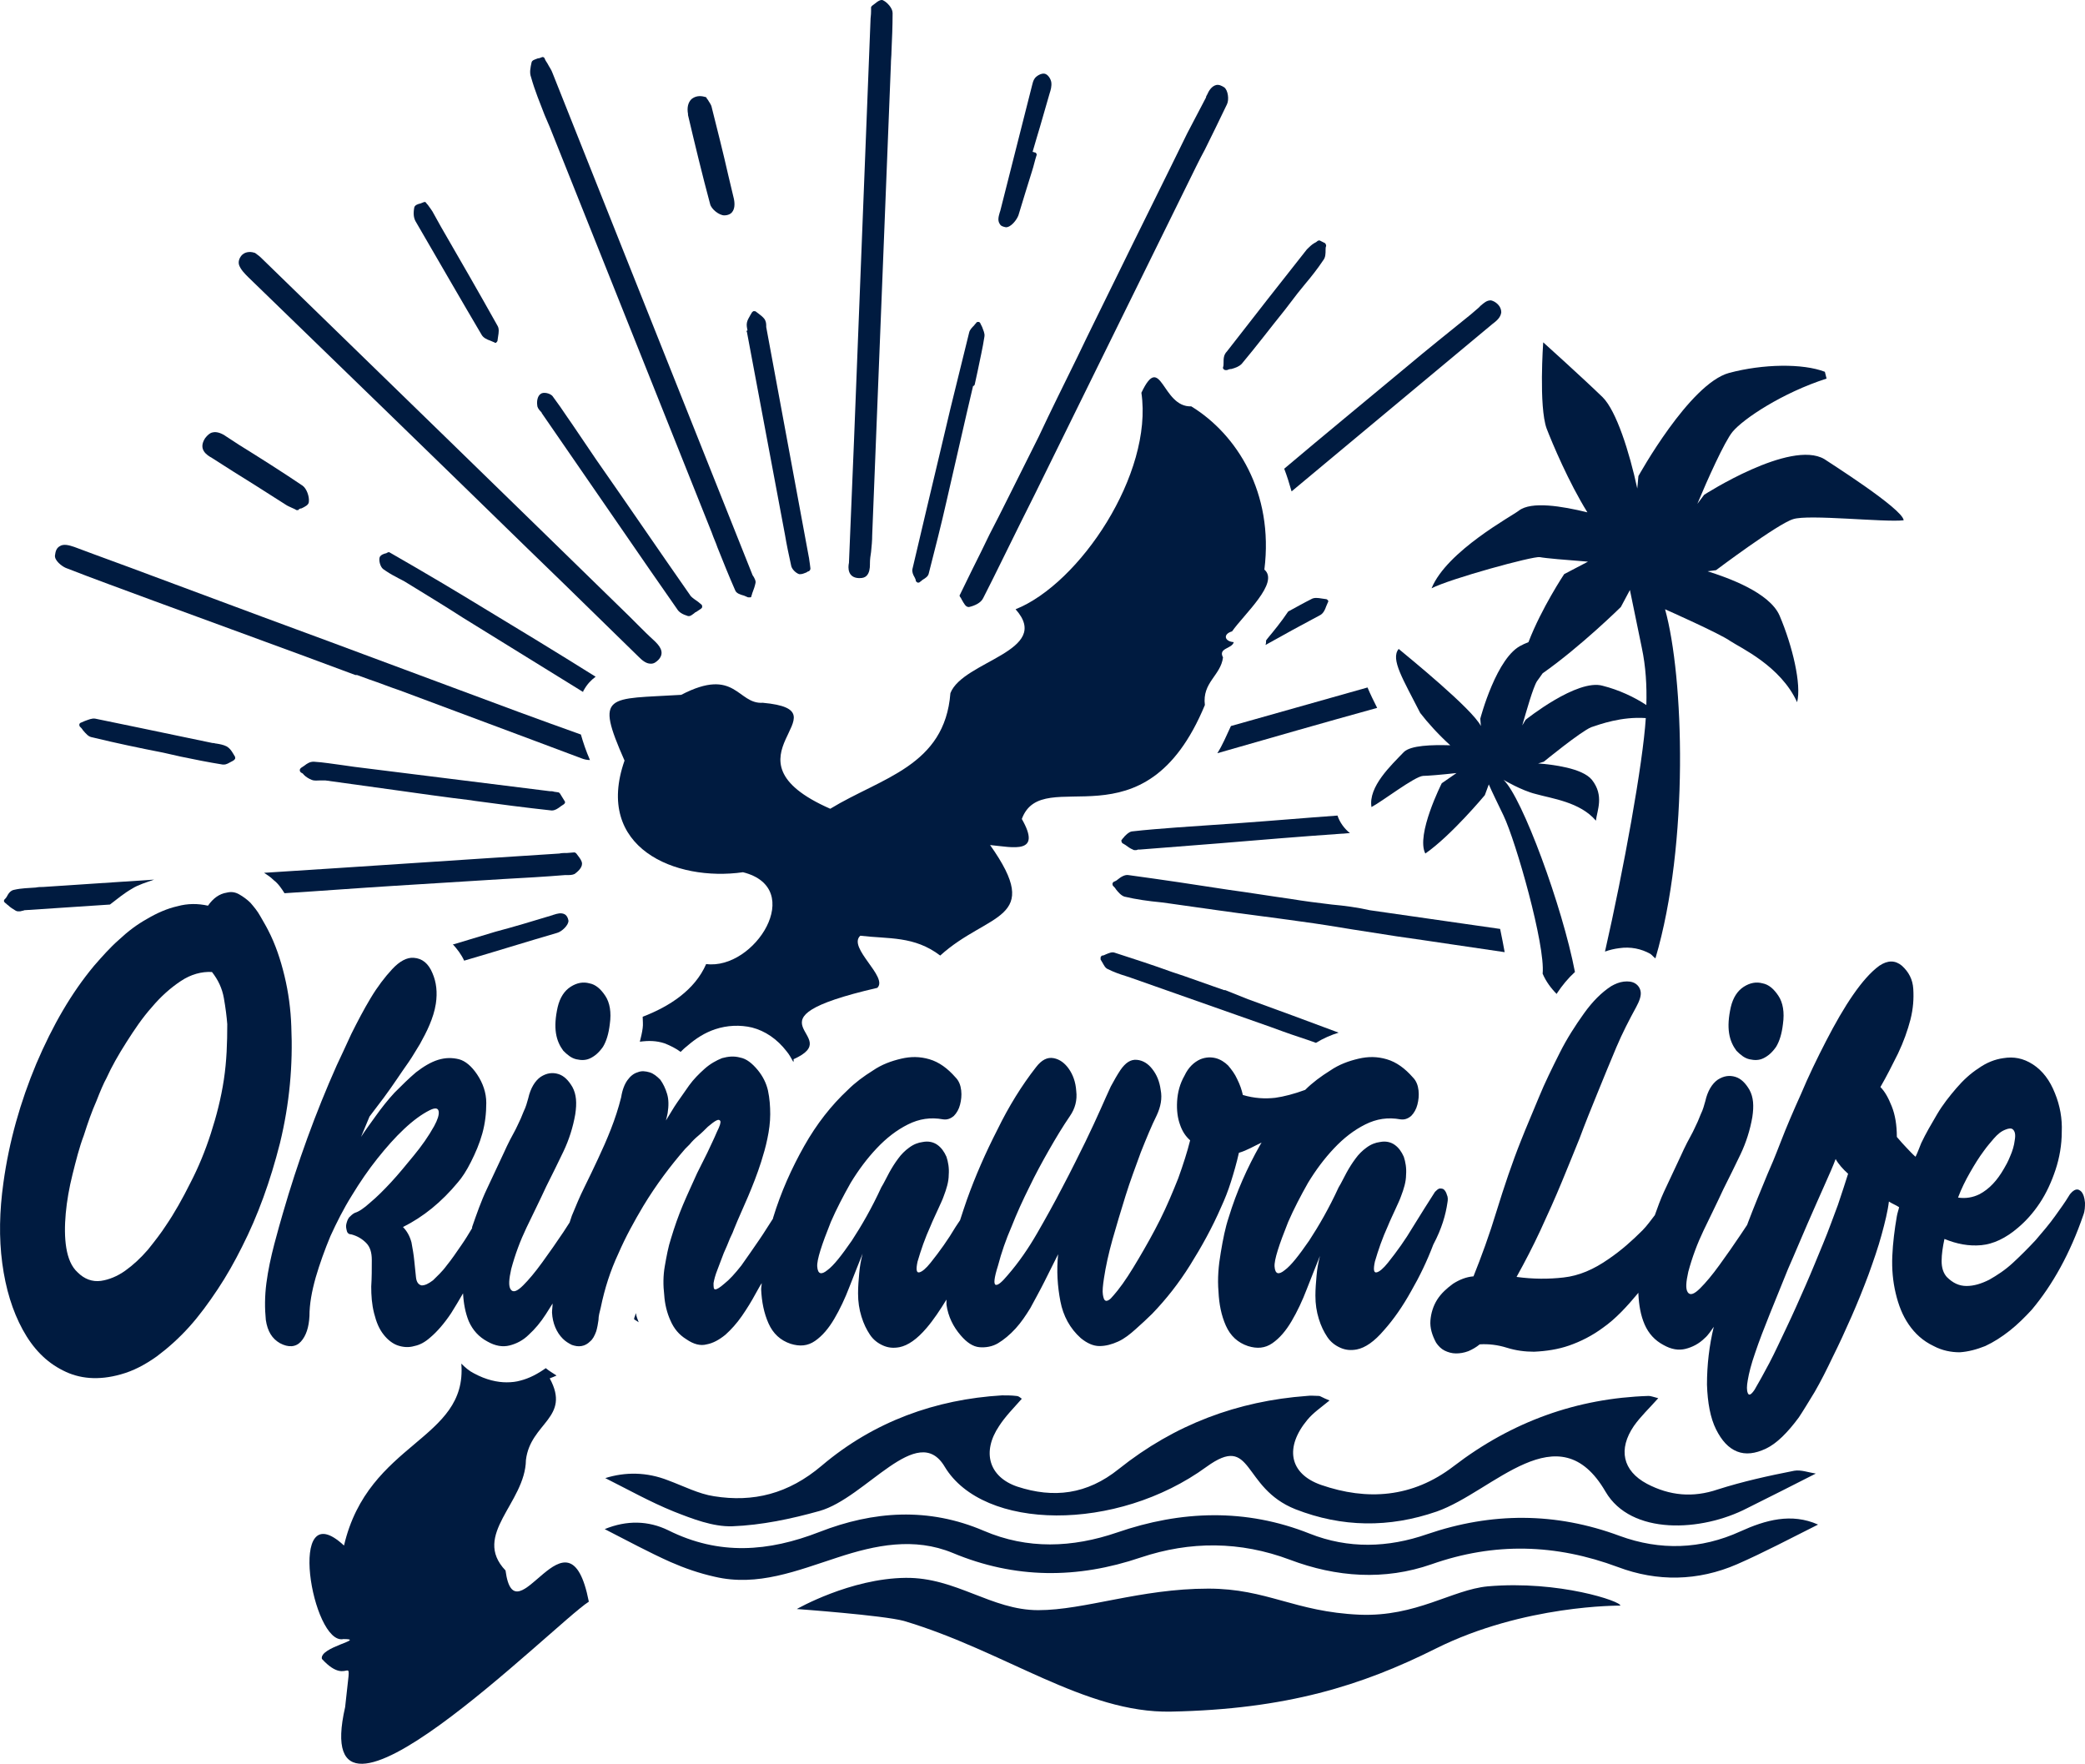 <?xml version="1.0" encoding="utf-8"?>
<!-- Generator: Adobe Illustrator 28.3.0, SVG Export Plug-In . SVG Version: 6.00 Build 0)  -->
<svg version="1.1" id="レイヤー_1" xmlns="http://www.w3.org/2000/svg" xmlns:xlink="http://www.w3.org/1999/xlink" x="0px"
	 y="0px" viewBox="0 0 367.9 311.2" style="enable-background:new 0 0 367.9 311.2;" xml:space="preserve">
<style type="text/css">
	.st0{fill:#001B40;}
</style>
<g>
	<path class="st0" d="M277.9,171.5c-2.2-11.5-9.3-30.8-12.6-33.9c0,0,3.2,1.9,5.7,2.5c2.8,0.8,7.8,1.4,10.6,4.7
		c0.2-1.8,1.5-4.4-0.7-7.2c-1.7-2.1-7-2.7-9.5-2.9l1-0.3c0,0,6.6-5.4,8.4-6.1c1.5-0.5,5.3-1.9,9.6-1.6c-0.5,8-3.9,26.7-7.2,41.2
		c0.8-0.3,1.7-0.5,2.5-0.6c2-0.3,3.9,0.1,5.5,1c0.3,0.2,0.5,0.5,0.9,0.8c6-20.3,5-49.8,1.7-61.6c0,0,9.7,4.3,11.5,5.6
		c1.8,1.2,8.9,4.4,11.8,10.8c0.8-3.1-0.8-9.9-3.1-15.3c-1.8-4.1-9.2-6.7-12.7-7.8l1.5-0.2c0,0,10.9-8.2,13.6-9
		c2.7-0.9,16.2,0.6,19.5,0.2c-0.1-2-13.6-10.5-14-10.8c-6-3.5-21.2,6.3-21.2,6.3l-1.2,1.6c1.7-4.1,4.8-11,6.2-12.7
		c1.9-2.3,8.8-6.9,16.6-9.4c-0.1-0.4-0.2-0.8-0.3-1.2c-3.9-1.5-10.9-1.4-16.9,0.2c-7,1.9-16,18.2-16,18.2l-0.2,2.2
		c-1.4-6.5-3.7-13.7-6.1-16.1c-3.5-3.4-10.5-9.7-10.5-9.7s-0.8,11.3,0.6,15.2c1,2.6,3.9,9.5,7.2,14.8c-4.5-1.1-9.9-2-12.1-0.3
		c-1.1,0.9-12.7,7.1-15.4,13.7c3.3-1.7,17.9-5.7,19.1-5.5c1,0.2,4.6,0.5,8.5,0.8l-4.2,2.2c0,0-4,6-6.3,12c-0.4,0.2-0.8,0.3-1.1,0.5
		c-4.5,1.9-7.4,13-7.4,13l0.1,1.3c-1.5-3-12.7-12.1-14.5-13.6c-1.5,1.8,0.8,5.4,3.8,11.3c1.3,1.7,3.3,3.9,5.3,5.7
		c-3.2-0.1-7,0-8.2,1.2c-2.2,2.3-6.3,6.1-5.7,9.7c1.9-1,7.6-5.4,9.1-5.5c0.7,0,3.2-0.2,5.9-0.5l-2.6,1.8c0,0-4.6,9.1-2.9,12.4
		c4.6-3.2,10.5-10.3,10.5-10.3l0.7-1.9c0.6,1.4,1.5,3.2,2.6,5.5c2.2,4.6,7.4,22.9,6.9,27.9c0.6,1.4,1.5,2.6,2.5,3.6c0,0,0,0,0-0.1
		C275.7,173.8,276.7,172.6,277.9,171.5z M271.2,120.2c0.2-0.3,0.6-0.8,1-1.4c6.7-4.7,13.8-11.7,13.8-11.7l1.6-3
		c0.5,2.5,1.2,5.8,2.1,10.2c0.7,3.3,0.9,6.7,0.8,10.1c-2.1-1.4-4.9-2.7-7.7-3.4c-4.5-1.3-13.6,6-13.6,6l-0.6,1
		C269.3,125.6,270.5,121.3,271.2,120.2z"/>
	<path class="st0" d="M91.8,243.6c-0.7,0.2-1.5,0.3-2.4,0.3c-1.6,0-3.6-0.4-5.8-1.6c-0.8-0.4-1.5-1-2.2-1.7
		c1.1,13.6-16.4,13.7-20.7,32.1c-10.3-9.6-5.6,17.7-0.1,16.5c4.1,0-4.3,1.4-3.8,3.5c5.2,5.7,5.3-3.1,4.1,8.5
		c-6.7,29.3,36.9-14.7,43-18.6c-3.6-18.4-13,7.2-14.7-5.5c-6-6.3,3.5-11.9,3.6-19.5c0.8-6.6,8-7.4,4.2-14.4c0.5-0.2,0.8-0.3,1.2-0.5
		c-0.6-0.4-1.3-0.8-1.9-1.3C94.9,242.4,93.4,243.2,91.8,243.6z"/>
	<path class="st0" d="M112.9,183.8c1.5-0.2,2.9-0.2,4.4,0.3c1,0.4,2,0.9,2.8,1.5c0.3-0.3,0.7-0.7,1.1-1c1.6-1.4,3.2-2.4,5-3
		c2.1-0.7,4.4-0.8,6.5-0.3c2.3,0.6,4.4,2,6.1,4.2c0.5,0.6,0.8,1.2,1.2,1.9c0-0.2,0.1-0.3,0-0.5c9.7-4.3-10.3-6.8,14.8-12.6
		c2-1.9-5.3-7.1-3-9.2c5,0.6,9.5,0,14.1,3.5c8.5-7.7,18.3-6.1,8.8-19.5c4.1,0.4,9.2,1.7,5.6-4.6c3.7-10,21.6,5.7,32.3-20.1
		c-0.5-4,2.8-5.2,3.2-8.4c-0.9-1.7,1.6-1.5,1.9-2.7c-1.6-0.1-2-1.4-0.3-1.9c2.1-3,8.4-8.6,5.7-10.9c1.7-13.6-4.9-23.9-12.9-28.8
		c-5.2,0.2-5.3-9.8-8.8-2.4c2.1,14.3-10.9,33.7-22.2,38.2c6.6,7.4-9.3,9.1-11.5,14.8c-1,12.9-12.2,14.9-21.2,20.4
		c-20.5-9,3.4-17.3-11.9-18.7c-4.5,0.3-4.8-6.4-14.4-1.4c-13,0.8-15.3-0.4-10,11.6c-5.4,15.4,9,21.4,20.9,19.7
		c11.2,2.8,2.1,17.3-6.5,16.2c-2,4.6-6.5,7.5-11.2,9.3c0,0.7,0.1,1.3,0,2C113.3,182.2,113.1,183,112.9,183.8z"/>
	<path class="st0" d="M112,232.3c-0.1,0.2-0.1,0.3-0.1,0.5c0.2,0.1,0.5,0.3,0.8,0.5c-0.2-0.5-0.4-1-0.5-1.6
		C112.1,231.9,112.1,232.1,112,232.3z"/>
	<path class="st0" d="M243,124.9c-0.6-1.2-1.2-2.4-1.7-3.6l-20.9,5.9c-1.1,0.3-2.1,0.6-3.2,0.9c-0.8,1.7-1.5,3.4-2.4,4.8
		C224.2,130.2,233.6,127.5,243,124.9z"/>
	<path class="st0" d="M93,96.7l6.6,6.4c4.4,4.3,8.7,8.5,13.1,12.8c0.6,0.6,1.3,1.2,2.1,1.2c0,0,0,0,0.1,0c0.5,0,0.9-0.3,1.3-0.7
		c1.3-1.4-0.1-2.7-0.7-3.3c-1-0.9-2-1.9-3-2.9l-1.4-1.4c-21.5-21-43-41.9-64.6-62.9c-0.3-0.3-0.7-0.7-1-0.9l-0.4-0.3
		c0,0-0.1-0.1-0.2-0.1c-0.9-0.3-1.8-0.1-2.3,0.5c-0.4,0.5-0.6,1.1-0.4,1.7c0.3,0.8,1,1.5,1.6,2.1C60.2,64.8,76.6,80.7,93,96.7z"/>
	<path class="st0" d="M169.4,104.9c-0.1,0.1-0.1,0.3,0,0.4s0.2,0.3,0.3,0.5c0.4,0.7,0.7,1.3,1.2,1.3h0.1c0.9-0.2,2.1-0.7,2.5-1.6
		c2.3-4.5,4.5-9.1,6.7-13.5c0.8-1.6,1.6-3.2,2.4-4.8l28.5-57.9c0.5-1,1-2,1.5-2.9c1.3-2.6,2.6-5.3,3.9-8c0.4-0.8,0.2-2.5-0.5-3
		c-0.5-0.3-0.9-0.5-1.4-0.4c-0.8,0.2-1.3,1-1.6,1.7c-0.1,0.2-0.2,0.3-0.2,0.5l-3.3,6.3c-4.3,8.8-8.7,17.6-13,26.4
		c-2.1,4.3-4.3,8.7-6.4,13.1c-2.3,4.7-4.6,9.3-6.8,14c-1.8,3.6-3.6,7.2-5.4,10.8c-1.1,2.2-2.2,4.4-3.3,6.5c-1,2.1-2,4.1-3.1,6.3
		L169.4,104.9z"/>
	<path class="st0" d="M80.7,121.6l-16.4-6.1c-8-3-16-5.9-24-8.9l-13.7-5.1c-4.5-1.7-9-3.3-13.5-5c-0.9-0.3-1.9-0.6-2.6-0.1
		C10,96.7,9.8,97.2,9.7,98c-0.1,0.9,1.2,1.9,1.9,2.2c5.1,2,10.4,3.9,15.5,5.8l3,1.1c7.6,2.8,15.3,5.6,22.9,8.4l9.7,3.6
		c0.1,0,0.2,0,0.3,0l2.2,0.8c1.8,0.6,3.5,1.3,5.3,1.9c8,3,16.1,6,24.1,9l8,3c0.5,0.2,1,0.3,1.5,0.3l0,0c-0.7-1.6-1.2-3.1-1.6-4.5
		C95.2,127,87.9,124.3,80.7,121.6z"/>
	<path class="st0" d="M96.1,20.3c0.3,0.7,0.6,1.4,0.9,2.1L125.6,94c0.3,0.9,0.7,1.7,1,2.6c1,2.5,2,5,3.1,7.5c0.2,0.6,0.9,0.8,1.6,1
		c0.2,0.1,0.5,0.2,0.7,0.3c0.1,0,0.1,0,0.2,0c0.1,0,0.1,0,0.2,0c0.1,0,0.2-0.1,0.2-0.3c0.1-0.2,0.1-0.4,0.2-0.6
		c0.2-0.5,0.4-1.1,0.5-1.6c0.1-0.4-0.1-0.7-0.3-1.1c-0.1-0.1-0.1-0.2-0.2-0.3L110,44.3c-4.2-10.5-8.3-20.9-12.5-31.4
		c-0.2-0.6-0.6-1.1-0.9-1.7c-0.2-0.3-0.4-0.6-0.5-0.9c-0.1-0.2-0.3-0.3-0.5-0.2c-0.2,0.1-0.5,0.2-0.7,0.2c-0.5,0.2-1,0.3-1.1,0.7
		c-0.2,0.9-0.4,1.8-0.1,2.6C94.4,16.1,95.3,18.2,96.1,20.3z"/>
	<path class="st0" d="M263.3,57.2L263.3,57.2c0.8-0.6,1.5-1.2,1.6-2.1c0-0.5-0.2-1-0.6-1.4s-0.8-0.6-1.2-0.7c0,0,0,0-0.1,0
		c-0.7,0-1.2,0.5-1.7,0.9c-0.1,0.1-0.3,0.3-0.4,0.4l-1.4,1.2c-3.7,3-7.6,6.1-11.4,9.3c-7.2,6-14.4,11.9-21.5,17.9
		c0.5,1.3,0.9,2.6,1.3,4C239.7,76.9,251.5,67,263.3,57.2z"/>
	<path class="st0" d="M151.5,102c0.1,0,0.1,0,0.2,0c0.5,0,0.9-0.1,1.2-0.4c0.5-0.5,0.6-1.3,0.6-2v-0.2c0-0.7,0.1-1.4,0.2-2
		c0.1-1,0.2-2,0.2-3c1.1-27.7,2.2-55.4,3.3-83.1c0-0.7,0.1-1.5,0.1-2.2c0.1-2.2,0.2-4.5,0.2-6.8c0-0.9-1-1.9-1.6-2.2
		c-0.4-0.3-1,0.1-1.6,0.6c-0.1,0.1-0.3,0.2-0.4,0.3c-0.1,0.1-0.2,0.2-0.2,0.3V2c0,0.7-0.1,1.1-0.1,1.6l-2.9,73.9
		c-0.3,7.3-0.6,14.5-0.9,21.8C149.6,100.2,149.6,101.9,151.5,102z"/>
	<path class="st0" d="M50.2,157.6c6.4-0.4,12.9-0.9,19.3-1.3c6.4-0.4,12.9-0.8,19.3-1.2c3.6-0.2,7.3-0.4,10.9-0.7c0.1,0,0.3,0,0.4,0
		c0.4,0,0.9,0,1.3-0.2c0.4-0.3,1.3-1,1.3-1.8c0-0.5-0.4-1-0.7-1.4c-0.1-0.1-0.2-0.3-0.3-0.4s-0.2-0.2-0.4-0.2l-1.2,0.1
		c-0.5,0-1,0-1.4,0.1c-17.3,1.1-34.7,2.3-52.1,3.4c0.6,0.4,1.1,0.7,1.7,1.3C49.1,155.9,49.7,156.8,50.2,157.6z"/>
	<path class="st0" d="M27.2,155.2l-19.6,1.3c-0.4,0-0.8,0-1.3,0.1c-1.3,0.1-2.5,0.1-3.8,0.4c-0.6,0.1-1,0.6-1.3,1.2
		c-0.1,0.2-0.3,0.4-0.4,0.5s-0.1,0.2-0.1,0.3c0,0.1,0.1,0.2,0.2,0.3c0.2,0.1,0.3,0.3,0.5,0.4c0.4,0.4,0.9,0.7,1.4,1
		c0.2,0.1,0.3,0.1,0.5,0.1s0.4,0,0.6-0.1c0.1,0,0.2,0,0.4-0.1l15.1-1c1.3-1,2.5-2,3.9-2.8C24.4,156.1,25.8,155.7,27.2,155.2z"/>
	<path class="st0" d="M235,159.6c-2.5-0.3-4.9-0.6-7.3-1c-3.6-0.5-7.2-1.1-10.9-1.6c-5.8-0.9-11.8-1.8-17.7-2.6
		c-0.6-0.1-1.3,0.3-1.9,0.8c-0.2,0.2-0.5,0.3-0.7,0.4c-0.1,0.1-0.2,0.2-0.2,0.3s0,0.3,0.1,0.4c0.2,0.2,0.4,0.4,0.5,0.6
		c0.4,0.5,0.9,1.1,1.5,1.3c2.1,0.5,4.3,0.8,6.4,1l1.5,0.2c2.8,0.4,5.7,0.8,8.5,1.2c4.9,0.7,9.9,1.3,14.8,2c3,0.4,6.1,0.9,9.1,1.4
		c2.6,0.4,5.1,0.8,7.7,1.2c6.4,0.9,12.8,1.9,19.1,2.8c-0.2-1.2-0.5-2.6-0.8-4.1c-7.7-1.1-15.3-2.2-23-3.3
		C239.5,160.1,237.2,159.8,235,159.6z"/>
	<path class="st0" d="M223.4,113c0,0.3,0,0.5-0.1,0.8c3.2-1.8,6.5-3.6,9.7-5.3c0.5-0.3,0.8-0.9,1-1.5c0.1-0.2,0.2-0.5,0.3-0.7
		c0.1-0.1,0.1-0.3,0-0.4s-0.2-0.2-0.4-0.2c-0.2,0-0.5-0.1-0.7-0.1c-0.6-0.1-1.3-0.2-1.8,0.1c-1.4,0.7-2.8,1.5-4.1,2.2
		c-1.2,1.8-2.6,3.5-3.6,4.7C223.6,112.7,223.5,112.9,223.4,113z"/>
	<path class="st0" d="M121.9,105.2c-5.6-8-11.1-16.1-16.7-24.1l-4.2-6.2c-0.3-0.4-0.6-0.9-0.9-1.3c-0.8-1.2-1.7-2.5-2.6-3.7
		c-0.4-0.5-1.6-0.8-2.1-0.4c-0.6,0.4-0.7,1.4-0.6,2c0,0.4,0.3,0.8,0.6,1.1c0.1,0.1,0.2,0.2,0.2,0.3l17.1,24.8c0.7,1,1.3,1.9,2,2.9
		c1.6,2.3,3.2,4.6,4.8,6.9c0.3,0.5,0.9,0.9,1.9,1.2c0.1,0,0.1,0,0.2,0c0.3,0,0.6-0.3,0.9-0.5c0.1-0.1,0.2-0.2,0.3-0.2l0.9-0.6
		c0.1-0.1,0.2-0.2,0.2-0.3c0-0.1,0-0.3-0.1-0.4c-0.2-0.2-0.4-0.3-0.6-0.5C122.6,105.8,122.2,105.5,121.9,105.2z"/>
	<path class="st0" d="M131.8,58.6l6.7,35.7c0.3,1.8,0.7,3.7,1.1,5.5c0.1,0.6,0.8,1.3,1.4,1.5c0.1,0,0.2,0,0.3,0c0.3,0,0.7-0.2,1-0.3
		c0.1-0.1,0.3-0.2,0.4-0.2c0.2-0.1,0.3-0.3,0.3-0.5l-0.1-0.8c-0.1-0.5-0.1-0.9-0.2-1.3c-2.5-13.5-5-27-7.5-40.5c0-0.1,0-0.2,0-0.3
		c0-0.4-0.1-0.8-0.3-1.1c-0.3-0.4-0.7-0.7-1.1-1c-0.1-0.1-0.3-0.2-0.4-0.3c-0.1-0.1-0.2-0.1-0.4-0.1c-0.1,0-0.2,0.1-0.3,0.2
		c-0.1,0.2-0.2,0.3-0.3,0.5c-0.2,0.4-0.5,0.8-0.6,1.3s0,0.9,0.1,1.4C131.7,58.3,131.7,58.5,131.8,58.6z"/>
	<path class="st0" d="M81.9,169.5c5.5-1.6,10.9-3.3,16.4-4.9c0.8-0.2,2.1-1.4,2-2.2c-0.1-0.5-0.3-0.9-0.7-1.1
		c-0.6-0.3-1.3-0.1-1.9,0.1c-0.1,0-0.2,0.1-0.3,0.1c-3.3,1-6.6,2-10,2.9l-7.3,2.2c-0.1,0-0.1,0-0.2,0
		C80.7,167.5,81.4,168.4,81.9,169.5z"/>
	<path class="st0" d="M216.2,174.7c-0.1,0-0.2,0-0.2,0l-2-0.7c-1.7-0.6-3.4-1.2-5.1-1.8l-2.1-0.7c-3.3-1.2-6.7-2.3-10.1-3.4
		c-0.5-0.2-1.1,0.1-1.6,0.3c-0.2,0.1-0.4,0.2-0.6,0.2c-0.1,0-0.2,0.1-0.3,0.3c0,0.1,0,0.3,0,0.4c0.1,0.2,0.2,0.3,0.3,0.5
		c0.3,0.5,0.5,1,1,1.2c1,0.5,2.1,0.9,3.1,1.2c0.3,0.1,0.6,0.2,0.9,0.3c8.2,2.9,16.5,5.8,24.7,8.7l2.2,0.8c1.9,0.7,3.9,1.3,5.8,2
		c1.3-0.8,2.7-1.4,4-1.8c-5.3-2-10.8-4-16-5.9L216.2,174.7z"/>
	<path class="st0" d="M207.6,146c-2.6,0.2-5.3,0.4-7.9,0.7c-0.5,0.1-0.9,0.5-1.3,0.9c-0.1,0.2-0.3,0.3-0.4,0.5
		c-0.1,0.1-0.2,0.2-0.1,0.4s0.1,0.3,0.2,0.3c0.2,0.1,0.3,0.2,0.5,0.3c0.4,0.3,0.8,0.6,1.3,0.8c0.1,0.1,0.3,0.1,0.4,0.1
		c0.2,0,0.3,0,0.5-0.1c0.1,0,0.2,0,0.3,0l14-1.1c7.2-0.6,14.4-1.2,21.6-1.7c0.5,0,1-0.1,1.5-0.1c-1-0.8-1.8-1.9-2.2-3.1
		c-5.6,0.4-11.3,0.9-16.9,1.3L207.6,146z"/>
	<path class="st0" d="M105.1,119.4L105.1,119.4c-6.7-4.2-14.1-8.7-23.2-14.2c-2.8-1.7-5.7-3.4-8.6-5.1c-1.5-0.9-3-1.7-4.5-2.6
		c-0.1-0.1-0.3-0.1-0.4,0c-0.1,0-0.1,0-0.2,0.1c-0.5,0.1-1,0.3-1.2,0.7c-0.2,0.6,0.1,1.7,0.6,2.1c0.7,0.5,1.5,1,2.3,1.4
		c0.5,0.3,1,0.5,1.5,0.8c3.4,2.1,6.9,4.2,10.3,6.4c7.1,4.4,14.1,8.7,21.2,13.1c0-0.1,0-0.2,0.1-0.3
		C103.6,120.7,104.3,120,105.1,119.4z"/>
	<path class="st0" d="M55,137.6c0.5,0.2,1,0.1,1.5,0.1c0.3,0,0.6,0,0.9,0c4.3,0.6,8.7,1.2,13,1.8c4.2,0.6,8.5,1.2,12.7,1.7l0.6,0.1
		c4.4,0.6,9,1.2,13.6,1.7h0.1c0.5,0,1-0.3,1.5-0.7c0.2-0.1,0.4-0.3,0.6-0.4c0.1-0.1,0.2-0.2,0.2-0.3c0-0.1,0-0.2-0.1-0.3l-0.8-1.3
		c-0.1-0.1-0.2-0.2-0.3-0.2l-0.7-0.1c-0.3-0.1-0.5-0.1-0.8-0.1l-34.5-4.3c-0.7-0.1-1.4-0.2-2.1-0.3c-1.6-0.2-3.3-0.5-5-0.6h-0.1
		c-0.6,0-1.1,0.3-1.6,0.7c-0.2,0.1-0.4,0.3-0.6,0.4c-0.1,0.1-0.2,0.2-0.2,0.4s0.1,0.3,0.2,0.4c0.2,0.1,0.4,0.2,0.5,0.4
		C54,137.1,54.5,137.4,55,137.6z"/>
	<path class="st0" d="M161.6,102.5c0,0.1,0.2,0.2,0.3,0.3h0.1c0.1,0,0.2,0,0.3-0.1c0.1-0.1,0.3-0.2,0.5-0.4c0.5-0.3,1-0.6,1.1-1.2
		c1.1-4.3,2.2-8.6,3.1-12.6c1.2-5.2,2.4-10.5,3.6-15.7l1.1-4.7h0.1c0.1-0.1,0.2-0.2,0.2-0.3c0.2-0.8,0.3-1.5,0.5-2.3
		c0.4-2,0.9-4.1,1.2-6.1c0.1-0.6-0.2-1.1-0.4-1.7c-0.1-0.2-0.2-0.4-0.3-0.6c0-0.1-0.2-0.3-0.3-0.3c-0.2,0-0.3,0-0.4,0.1
		c-0.1,0.2-0.3,0.3-0.4,0.5c-0.4,0.4-0.8,0.8-0.9,1.3c-1.1,4.4-2.2,9-3.3,13.4l-1.8,7.6c-1.6,6.8-3.3,13.8-4.9,20.7
		c-0.1,0.5,0.1,1,0.4,1.5C161.5,102.1,161.6,102.3,161.6,102.5z"/>
	<path class="st0" d="M121.4,20.3c1.2,5.1,2.5,10.5,3.9,15.7c0.2,0.9,1.6,2,2.5,2l0,0c0.7,0,1.2-0.3,1.4-0.6
		c0.4-0.5,0.5-1.3,0.3-2.3l-1-4.2c-0.9-4-1.9-7.9-2.9-11.9c-0.1-0.6-0.5-1-0.7-1.4c-0.1-0.1-0.2-0.2-0.2-0.3
		c-0.1-0.1-0.1-0.2-0.3-0.2c-1-0.3-1.8-0.1-2.4,0.4c-0.6,0.6-0.8,1.5-0.6,2.6V20.3z"/>
	<path class="st0" d="M37.4,80.8c2.5,1.6,5,3.2,7.6,4.8l5.5,3.5c0.3,0.2,0.6,0.3,1,0.5c0.2,0.1,0.5,0.2,0.8,0.4c0.1,0,0.1,0,0.2,0
		c0.1,0,0.2,0,0.2-0.1c0.1-0.1,0.3-0.2,0.5-0.2c0.6-0.3,1.3-0.6,1.3-1.2c0.1-0.9-0.4-2.3-1.1-2.8c-3.7-2.5-7.5-4.9-11.2-7.2L39.9,77
		c-0.7-0.5-1.6-0.9-2.4-0.7c-0.5,0.1-0.9,0.5-1.3,1C34.9,79.3,36.5,80.3,37.4,80.8z"/>
	<path class="st0" d="M177.5,40.1C177.6,40.1,177.6,40.1,177.5,40.1c0.9,0,1.9-1.3,2.2-2.1c0.8-2.6,1.6-5.3,2.4-7.8
		c0.3-0.9,0.5-1.9,0.8-2.8c0.1-0.2-0.1-0.5-0.3-0.5c-0.1,0-0.2-0.1-0.4-0.1l0.7-2.4c0.8-2.6,1.5-5.2,2.3-7.9c0.2-0.6,0.4-1.3,0.3-2
		c-0.1-0.6-0.6-1.4-1.2-1.5s-1.4,0.4-1.7,0.8c-0.3,0.4-0.4,0.9-0.5,1.3c0,0.1-0.1,0.3-0.1,0.4c-1.8,7.2-3.7,14.5-5.5,21.7l-0.1,0.3
		c-0.2,0.7-0.4,1.4,0,2C176.6,39.9,177,40,177.5,40.1z"/>
	<path class="st0" d="M215.9,64c0,0.3,0,0.6-0.1,0.8c0,0.2,0,0.3,0.2,0.4c0.1,0.1,0.2,0.1,0.3,0.1c0.1,0,0.1,0,0.2,0
		c0.2-0.1,0.5-0.2,0.8-0.2c0.7-0.2,1.3-0.4,1.8-0.9c2.6-3.1,5.1-6.4,7.6-9.5l2.3-3c0.4-0.5,0.9-1.1,1.3-1.6c1.1-1.3,2.2-2.7,3.2-4.2
		c0.4-0.5,0.4-1.2,0.4-1.8c0-0.2,0-0.5,0.1-0.7c0-0.2-0.1-0.4-0.2-0.5l-0.2-0.1c-0.2-0.1-0.4-0.2-0.6-0.3c-0.1-0.1-0.3-0.1-0.5,0
		c-0.2,0.2-0.4,0.3-0.6,0.4c-0.5,0.3-0.9,0.7-1.3,1.1c-4.5,5.7-9.3,11.8-14.1,18C215.9,62.6,215.9,63.3,215.9,64z"/>
	<path class="st0" d="M85,59.1c0.3,0.5,0.9,0.8,1.5,1c0.2,0.1,0.5,0.2,0.7,0.3c0.1,0,0.1,0.1,0.2,0.1c0.1,0,0.1,0,0.2-0.1
		c0.1-0.1,0.2-0.2,0.2-0.4c0-0.2,0.1-0.5,0.1-0.7c0.1-0.6,0.2-1.3-0.1-1.8c-3.3-5.9-6.7-11.8-10-17.5l-1.5-2.7
		c-0.2-0.3-0.4-0.6-0.7-1c-0.1-0.2-0.3-0.3-0.4-0.5c-0.1-0.2-0.3-0.2-0.5-0.1s-0.3,0.1-0.5,0.2c-0.5,0.1-1,0.3-1.1,0.7
		c-0.2,1.1-0.1,1.8,0.2,2.4C77.6,46.4,81.4,53,85,59.1z"/>
	<path class="st0" d="M16.3,130.1c4.1,1,8.4,1.9,12.5,2.7l3.1,0.7c2.4,0.5,4.9,1,7.4,1.4c0.1,0,0.1,0,0.2,0c0.5,0,0.9-0.3,1.3-0.5
		c0.2-0.1,0.4-0.2,0.5-0.3c0.1-0.1,0.2-0.2,0.2-0.3c0-0.1,0-0.3-0.1-0.4c-0.1-0.2-0.2-0.3-0.3-0.5c-0.3-0.5-0.6-0.9-1.1-1.2
		c-0.6-0.3-1.2-0.4-1.8-0.5c-0.2,0-0.4-0.1-0.6-0.1h-0.1l-4.8-1c-5.2-1.1-10.6-2.2-15.9-3.3c-0.6-0.1-1.2,0.2-1.8,0.4
		c-0.2,0.1-0.5,0.2-0.7,0.3c-0.1,0-0.3,0.2-0.3,0.3c0,0.2,0,0.3,0.1,0.4c0.2,0.2,0.4,0.4,0.5,0.6C15.2,129.5,15.6,130,16.3,130.1z"
		/>
	<g>
		<path class="st0" d="M51.4,181.1c-0.1-3-0.5-6-1.2-8.9s-1.6-5.6-2.9-8.1c-0.4-0.8-0.9-1.6-1.4-2.5s-1.1-1.6-1.7-2.3
			c-0.6-0.6-1.3-1.1-2-1.5s-1.4-0.5-2.2-0.3c-1.3,0.2-2.4,1-3.3,2.3c-1.8-0.4-3.6-0.4-5.4,0.1c-1.8,0.4-3.6,1.2-5.3,2.2
			c-1.8,1-3.4,2.2-5,3.7c-1.6,1.4-3,3-4.4,4.6c-4,4.8-7.3,10.5-10.2,17.3c-2.8,6.7-4.8,13.7-5.8,21c-0.7,5-0.8,9.7-0.2,14.2
			c0.6,4.5,1.8,8.4,3.6,11.7c1.8,3.3,4.1,5.7,7.1,7.2c2.9,1.5,6.3,1.8,10.2,0.7c2.2-0.6,4.3-1.7,6.4-3.2c2-1.5,3.9-3.2,5.7-5.2
			s3.4-4.2,5-6.6s3-4.9,4.3-7.5c2.8-5.5,5-11.6,6.7-18.3C51.1,194.7,51.7,187.9,51.4,181.1z M39.5,190.5c-0.5,3.3-1.3,6.4-2.3,9.5
			s-2.2,6-3.6,8.7c-1.4,2.8-2.8,5.3-4.3,7.5c-0.9,1.4-2,2.8-3.2,4.3c-1.3,1.5-2.6,2.7-4,3.7s-2.9,1.6-4.3,1.8
			c-1.5,0.2-2.9-0.3-4.1-1.5c-1.1-1-1.7-2.5-2-4.3s-0.3-3.9-0.1-6.1c0.2-2.2,0.6-4.5,1.2-6.9s1.2-4.8,2-6.9c0.7-2.2,1.4-4.2,2.2-6
			c0.7-1.8,1.3-3.2,1.8-4.1c0.9-2,2.1-4.1,3.5-6.3c1.4-2.2,2.8-4.3,4.5-6.2c1.6-1.9,3.3-3.4,5.1-4.6s3.7-1.7,5.5-1.6
			c1.1,1.4,1.8,2.9,2.1,4.6s0.5,3.3,0.6,4.6C40.1,184,40,187.2,39.5,190.5z"/>
		<path class="st0" d="M101.7,186.9c0.9,0.2,1.7,0.2,2.5-0.2c0.8-0.4,1.5-1,2.2-2c0.6-1,1-2.3,1.2-4c0.3-2.1,0-3.8-0.8-5
			s-1.7-2-2.8-2.2c-1.1-0.3-2.2-0.1-3.3,0.6s-1.9,1.9-2.3,3.6c-0.4,1.8-0.5,3.3-0.3,4.6c0.2,1.3,0.7,2.3,1.3,3.1
			C100.1,186.1,100.8,186.7,101.7,186.9z"/>
		<path class="st0" d="M255.4,212.2c0.1-0.5,0.1-1-0.1-1.4c-0.1-0.4-0.3-0.7-0.5-0.9c-0.2-0.2-0.5-0.2-0.8-0.2
			c-0.3,0.1-0.5,0.3-0.8,0.6c-1.2,1.9-2.5,3.9-3.9,6.2c-1.3,2.2-2.8,4.3-4.4,6.3c-0.8,1-1.5,1.6-2,1.7s-0.6-0.5-0.3-1.9
			c0.3-1,0.6-2,1-3.1s0.8-2.1,1.3-3.2c0.4-1,0.9-2,1.3-2.9s0.8-1.7,1-2.3c0.5-1.3,0.9-2.6,0.9-3.8c0.1-1.2-0.1-2.3-0.4-3.2
			c-0.4-0.9-0.9-1.6-1.6-2.1s-1.6-0.7-2.6-0.5c-0.8,0.1-1.6,0.4-2.4,1c-0.7,0.5-1.4,1.2-1.9,1.9c-0.6,0.8-1.1,1.6-1.6,2.5
			s-0.9,1.8-1.4,2.6c-1.7,3.7-3.5,6.8-5.2,9.4c-1.8,2.6-3.2,4.4-4.3,5.2c-1.1,0.9-1.7,0.7-1.8-0.6c-0.1-1.2,0.8-3.9,2.4-7.9
			c1-2.3,2.2-4.6,3.5-6.9c1.4-2.3,2.9-4.3,4.6-6.1c1.7-1.8,3.5-3.2,5.5-4.2s4-1.3,6.2-0.9c0.7,0.1,1.3-0.1,1.9-0.6
			c0.5-0.5,0.9-1.2,1.1-2s0.3-1.6,0.2-2.5c-0.1-0.9-0.4-1.7-1-2.3c-1.4-1.6-2.9-2.7-4.6-3.2s-3.3-0.5-5-0.1s-3.4,1-5,2.1
			c-1.6,1-3.1,2.1-4.4,3.4l0,0c-1.9,0.7-3.8,1.2-5.3,1.4c-1.8,0.2-3.7,0.1-5.7-0.5c-0.2-0.9-0.5-1.8-1-2.8c-0.4-0.9-1-1.7-1.6-2.4
			c-0.6-0.6-1.4-1.1-2.2-1.3c-0.8-0.2-1.7-0.2-2.7,0.2c-1.1,0.5-2.1,1.4-2.8,2.9c-0.8,1.4-1.2,2.9-1.3,4.5c-0.1,1.6,0.1,3,0.5,4.1
			c0.4,1.2,1,2.1,1.8,2.8c-0.5,2-1.2,4.2-2.1,6.7c-1,2.5-2,4.9-3.2,7.3s-2.5,4.7-3.8,6.9c-1.3,2.2-2.5,4.1-3.7,5.6
			c-0.5,0.6-0.9,1.1-1.2,1.4s-0.7,0.5-0.9,0.4c-0.3-0.1-0.4-0.5-0.5-1.1s0-1.6,0.2-2.9c0.3-2,0.8-4.3,1.5-6.8s1.5-5.1,2.3-7.7
			s1.8-5.2,2.7-7.7c1-2.5,1.9-4.7,2.8-6.5c0.7-1.5,1-3,0.7-4.5c-0.2-1.5-0.7-2.7-1.5-3.7c-0.7-0.9-1.6-1.5-2.7-1.6s-2,0.5-2.9,1.8
			c-0.6,0.9-1.1,1.8-1.7,2.9c-0.5,1.1-1.1,2.4-1.8,4c-0.7,1.6-1.6,3.5-2.7,5.8c-1.1,2.2-2.4,4.9-4.1,8.1c-1.4,2.7-2.9,5.4-4.4,8
			s-3.2,5.1-5.2,7.4c-1,1.2-1.7,1.8-2.1,1.7c-0.4-0.1-0.3-1.2,0.4-3.4c0.6-2.3,1.4-4.6,2.4-6.9c0.9-2.3,2-4.7,3.1-6.9
			c1.1-2.3,2.3-4.5,3.5-6.6s2.4-4.1,3.7-6c0.9-1.3,1.3-2.8,1.1-4.4c-0.1-1.6-0.6-2.9-1.3-3.9c-0.7-1-1.6-1.7-2.7-1.9
			c-1.1-0.2-2.1,0.3-3.1,1.6c-2.5,3.2-4.8,6.9-6.8,11c-2.1,4.1-3.9,8.2-5.4,12.4c-0.4,1.1-0.8,2.4-1.2,3.6c-0.3,0.4-0.5,0.8-0.8,1.2
			c-1.3,2.2-2.8,4.3-4.4,6.3c-0.8,1-1.5,1.6-2,1.7s-0.6-0.5-0.3-1.9c0.3-1,0.6-2,1-3.1s0.8-2.1,1.3-3.2c0.4-1,0.9-2,1.3-2.9
			s0.8-1.7,1-2.3c0.5-1.3,0.9-2.6,0.9-3.8c0.1-1.2-0.1-2.3-0.4-3.2c-0.4-0.9-0.9-1.6-1.6-2.1s-1.6-0.7-2.6-0.5
			c-0.8,0.1-1.6,0.4-2.4,1c-0.7,0.5-1.4,1.2-1.9,1.9c-0.6,0.8-1.1,1.6-1.6,2.5s-0.9,1.8-1.4,2.6c-1.7,3.7-3.5,6.8-5.2,9.4
			c-1.8,2.6-3.2,4.4-4.3,5.2c-1.1,0.9-1.7,0.7-1.8-0.6c-0.1-1.2,0.8-3.9,2.4-7.9c1-2.3,2.2-4.6,3.5-6.9c1.4-2.3,2.9-4.3,4.6-6.1
			c1.7-1.8,3.5-3.2,5.5-4.2s4-1.3,6.2-0.9c0.7,0.1,1.3-0.1,1.9-0.6c0.5-0.5,0.9-1.2,1.1-2s0.3-1.6,0.2-2.5c-0.1-0.9-0.4-1.7-1-2.3
			c-1.4-1.6-2.9-2.7-4.6-3.2s-3.3-0.5-5-0.1s-3.4,1-5,2.1c-1.6,1-3.1,2.1-4.4,3.4c-2.9,2.7-5.5,6-7.7,9.9s-4.1,8.1-5.5,12.7v0.1
			c-0.8,1.2-1.5,2.4-2.4,3.7c-1.1,1.6-2.2,3.2-3.2,4.6c-1.1,1.4-2.1,2.5-3,3.2c-0.8,0.7-1.3,1-1.6,1s-0.3-0.4-0.3-1.1
			c0.1-0.6,0.3-1.4,0.7-2.4s0.7-1.9,1.1-2.9c0.4-0.9,0.8-1.8,1.1-2.6c0.4-0.8,0.6-1.3,0.7-1.6c0.8-2,1.7-3.9,2.5-5.8
			s1.6-3.9,2.3-6.1c0.4-1.3,0.8-2.6,1.1-4.1c0.3-1.4,0.5-2.9,0.5-4.3s-0.1-2.8-0.4-4.2c-0.3-1.3-0.9-2.5-1.8-3.6c-1-1.2-2-2-3.1-2.2
			c-1.1-0.3-2.1-0.2-3.2,0.1c-1,0.4-2.1,1-3.1,1.9s-1.9,1.8-2.7,2.9c-0.7,1-1.4,2-2.1,3c-0.7,1-1.3,2.1-2,3.2
			c0.1-0.4,0.2-0.8,0.3-1.3c0.2-1.3,0.2-2.4-0.1-3.4s-0.7-1.8-1.2-2.5c-0.6-0.6-1.2-1.1-1.9-1.3c-0.7-0.2-1.4-0.3-2.1,0
			c-0.7,0.2-1.3,0.7-1.8,1.4c-0.5,0.7-0.9,1.7-1.1,3c-0.5,2-1.1,3.8-1.8,5.6c-0.7,1.8-1.5,3.6-2.3,5.3c-0.8,1.7-1.6,3.4-2.4,5
			c-0.8,1.6-1.5,3.3-2.2,5c-0.1,0.3-0.3,0.9-0.4,1.2c-0.4,0.6-0.7,1.1-1.1,1.7c-1.2,1.8-2.4,3.5-3.7,5.3s-2.4,3.1-3.4,4.1
			c-1.1,1.1-1.8,1.3-2.2,0.7c-0.4-0.6-0.3-1.8,0.1-3.6c0.7-2.6,1.6-5,2.7-7.3c1.1-2.3,2.3-4.7,3.5-7.3c1-2,2-4,3-6.1
			s1.7-4.3,2.1-6.6c0.3-2,0.2-3.5-0.5-4.8c-0.7-1.2-1.5-2-2.5-2.3s-2-0.2-3.1,0.5c-1,0.7-1.8,2-2.2,3.8c-0.2,0.7-0.4,1.5-0.8,2.3
			c-0.3,0.8-0.7,1.7-1.1,2.5c-0.4,0.9-0.9,1.7-1.3,2.5c-0.4,0.8-0.8,1.6-1.1,2.3c-1,2.1-2,4.3-3,6.4s-1.8,4.4-2.6,6.7
			c0,0.1,0,0.1,0,0.2c-0.6,1-1.2,2-1.9,3c-0.9,1.3-1.7,2.5-2.6,3.6c-0.8,1.1-1.7,1.9-2.4,2.6c-0.8,0.6-1.4,0.9-2,0.9
			c-0.5-0.1-0.9-0.5-1-1.4s-0.2-1.8-0.3-2.9s-0.3-2.2-0.5-3.3c-0.3-1.1-0.8-2-1.5-2.7c1.8-0.9,3.5-2,5.1-3.3s3.2-2.9,4.6-4.6
			c0.7-0.8,1.5-2,2.3-3.6s1.5-3.2,2-5s0.7-3.6,0.7-5.4s-0.6-3.5-1.6-5s-2.1-2.4-3.2-2.7c-1.2-0.3-2.4-0.3-3.7,0.1s-2.6,1.2-3.9,2.2
			c-1.3,1.1-2.5,2.3-3.8,3.6c-1.2,1.3-2.3,2.7-3.3,4.1s-1.9,2.6-2.6,3.7l1.5-3.6c0.8-1.1,1.7-2.2,2.5-3.3c0.8-1.1,1.6-2.2,2.4-3.4
			c0.6-0.9,1.3-1.9,2-2.9s1.3-2.1,2-3.2c0.6-1.1,1.2-2.2,1.7-3.4c0.5-1.2,0.9-2.4,1.1-3.7c0.3-2,0.1-3.8-0.6-5.4
			c-0.7-1.7-1.8-2.6-3.3-2.7c-1.2-0.1-2.5,0.6-3.8,2s-2.6,3.1-3.8,5.1s-2.3,4.1-3.4,6.3c-1,2.2-1.9,4.1-2.6,5.6
			c-3.7,8.3-6.9,17.1-9.5,26.1c-0.4,1.3-0.9,3.2-1.5,5.4c-0.6,2.3-1.1,4.6-1.4,6.9c-0.3,2.3-0.3,4.5-0.1,6.5c0.3,2,1.1,3.3,2.5,4.1
			c1.5,0.8,2.8,0.7,3.7-0.3s1.4-2.5,1.5-4.5c0-2.1,0.4-4.3,1.1-6.8c0.7-2.4,1.6-4.9,2.6-7.3c1.1-2.4,2.3-4.8,3.8-7.2
			c1.4-2.3,2.9-4.5,4.5-6.5s3.1-3.7,4.7-5.2c1.6-1.5,3.1-2.6,4.5-3.3c1-0.5,1.5-0.4,1.6,0.2s-0.2,1.5-0.8,2.6
			c-1,1.8-2.2,3.5-3.6,5.2c-1.4,1.7-2.7,3.3-4,4.7c-1.3,1.4-2.5,2.6-3.7,3.6c-1.1,1-2,1.6-2.7,1.8c-0.4,0.2-0.7,0.5-1,0.8
			c-0.3,0.4-0.4,0.8-0.5,1.2c-0.1,0.4,0,0.8,0.1,1.2c0.1,0.4,0.4,0.6,0.8,0.6c1.1,0.3,1.9,0.8,2.6,1.5c0.7,0.7,1,1.7,1,3
			c0,1.6,0,3.2-0.1,4.7c0,1.6,0.1,3.1,0.5,4.7s0.9,2.8,1.7,3.8c0.7,0.9,1.6,1.6,2.5,1.9s1.9,0.4,2.9,0.1c1-0.2,1.9-0.7,2.8-1.5
			c1.2-1,2.5-2.5,3.7-4.3c0.7-1.1,1.4-2.3,2.1-3.5c0.1,1.8,0.4,3.4,1,4.9c0.7,1.6,1.8,2.8,3.3,3.6c1.4,0.8,2.7,1,3.9,0.7
			s2.4-0.9,3.4-1.9c1.1-1,2.1-2.2,3-3.6c0.4-0.6,0.8-1.3,1.2-1.9c0,0.5-0.1,1.1-0.1,1.6c0.1,1.9,0.8,3.5,1.9,4.6
			c0.5,0.5,1,0.8,1.6,1.1c0.6,0.2,1.1,0.3,1.7,0.2c0.6-0.1,1.1-0.4,1.5-0.8c0.5-0.4,0.8-1,1.1-1.8c0.2-0.7,0.3-1.3,0.4-2
			c0-0.7,0.2-1.4,0.4-2.2c0.7-3.4,1.7-6.5,3.1-9.5c1.3-3,2.8-5.7,4.4-8.4c2.3-3.8,4.8-7.1,7.4-10.1c0.1-0.1,0.3-0.3,0.8-0.8
			c0.4-0.5,0.9-1,1.5-1.5s1.2-1.1,1.7-1.6c0.6-0.5,1.1-0.9,1.5-1.1s0.6-0.1,0.7,0.1c0.1,0.3-0.1,0.9-0.6,1.9
			c-0.5,1.2-1.1,2.4-1.7,3.7c-0.6,1.2-1.2,2.4-1.8,3.6c-0.8,1.8-1.7,3.7-2.5,5.6s-1.5,3.9-2.1,5.9c-0.5,1.5-0.8,3.2-1.1,4.9
			s-0.3,3.4-0.1,5.1c0.1,1.6,0.5,3.2,1.1,4.5c0.6,1.4,1.5,2.5,2.8,3.3c1.3,0.9,2.5,1.2,3.6,0.9c1.1-0.2,2.2-0.8,3.3-1.7
			c1-0.9,2-2,2.9-3.3s1.7-2.6,2.4-3.9c0.3-0.5,0.7-1.3,1.1-1.9c0,0.3-0.1,0.7-0.1,1.1c0.1,2.2,0.5,4.2,1.3,6s2.1,3,3.9,3.6
			c1.6,0.5,3,0.4,4.3-0.5c1.3-0.9,2.4-2.2,3.4-3.9c1-1.7,1.9-3.6,2.7-5.7c0.8-2.1,1.6-4,2.3-5.8c-0.3,1.2-0.5,2.3-0.6,3.5
			s-0.2,2.3-0.2,3.5c0,1.5,0.2,2.8,0.6,4.1c0.4,1.3,0.9,2.3,1.5,3.2c0.6,0.9,1.4,1.5,2.3,1.9s1.8,0.5,2.9,0.3
			c1.5-0.3,3.1-1.4,4.8-3.4c1.2-1.4,2.4-3.2,3.5-5c0,0.3,0,0.6,0,0.9c0.3,2.1,1.2,3.9,2.5,5.4c1.1,1.3,2.2,2,3.3,2.1
			c1.1,0.1,2.3-0.1,3.3-0.7s2.1-1.5,3.1-2.6s1.8-2.3,2.6-3.6c0.8-1.5,1.7-3.1,2.5-4.7s1.6-3.2,2.4-4.8c-0.3,2.9-0.1,5.7,0.4,8.3
			c0.5,2.6,1.7,4.8,3.6,6.5c1.1,0.9,2.2,1.4,3.3,1.4c1.1,0,2.2-0.3,3.3-0.8c1.1-0.5,2.1-1.3,3.1-2.2c1-0.9,2-1.8,2.9-2.7
			c2.5-2.6,4.7-5.4,6.7-8.6s3.9-6.6,5.5-10.3c0.6-1.3,1.2-2.8,1.7-4.4s1-3.3,1.4-5.1c1.4-0.4,2.7-1.2,4-1.8
			c-0.1,0.2-0.2,0.3-0.3,0.5c-2.2,3.9-4.1,8.1-5.5,12.7c-0.6,1.8-1,3.8-1.4,6.2c-0.4,2.3-0.6,4.6-0.4,6.9c0.1,2.2,0.5,4.2,1.3,6
			s2.1,3,3.9,3.6c1.6,0.5,3,0.4,4.3-0.5s2.4-2.2,3.4-3.9c1-1.7,1.9-3.6,2.7-5.7c0.8-2.1,1.6-4,2.3-5.8c-0.3,1.2-0.5,2.3-0.6,3.5
			s-0.2,2.3-0.2,3.5c0,1.5,0.2,2.8,0.6,4.1c0.4,1.3,0.9,2.3,1.5,3.2c0.6,0.9,1.4,1.5,2.3,1.9s1.8,0.5,2.9,0.3
			c1.5-0.3,3.1-1.4,4.8-3.4c1.7-1.9,3.3-4.2,4.8-6.9c1.5-2.6,2.8-5.3,3.9-8.2C254.4,216.8,255.1,214.3,255.4,212.2z"/>
		<path class="st0" d="M308.7,186.9c0.9,0.2,1.7,0.2,2.5-0.2c0.8-0.4,1.5-1,2.2-2c0.6-1,1-2.3,1.2-4c0.3-2.1,0-3.8-0.8-5
			s-1.7-2-2.8-2.2c-1.1-0.3-2.2-0.1-3.3,0.6c-1.1,0.7-1.9,1.9-2.3,3.6c-0.4,1.8-0.5,3.3-0.3,4.6c0.2,1.3,0.7,2.3,1.3,3.1
			C307.1,186.1,307.8,186.7,308.7,186.9z"/>
		<path class="st0" d="M367.3,210.3c-0.3-0.3-0.6-0.5-1-0.4s-0.9,0.5-1.3,1.2c-0.6,1-1.4,2.1-2.4,3.5s-2.2,2.8-3.4,4.2
			c-1.3,1.4-2.6,2.7-4,4s-2.8,2.2-4.2,3c-1.4,0.7-2.7,1.1-4,1.1s-2.4-0.5-3.5-1.6c-0.6-0.7-0.9-1.6-0.9-2.8s0.2-2.5,0.5-3.9
			c2.2,0.9,4.3,1.3,6.5,1.1c2.1-0.2,4.3-1.2,6.5-3.1c1.3-1.1,2.6-2.5,3.8-4.3c1.2-1.8,2.1-3.8,2.8-5.9c0.7-2.1,1.1-4.4,1.1-6.7
			c0.1-2.3-0.3-4.6-1.2-6.8c-0.9-2.3-2.2-4-3.9-5.1c-1.7-1.1-3.4-1.4-5.2-1.1c-1.5,0.2-3,0.8-4.4,1.8c-1.4,0.9-2.7,2.1-3.9,3.5
			c-1.2,1.4-2.4,2.9-3.4,4.6s-2,3.4-2.8,5.1c-0.3,0.7-0.6,1.6-1,2.4c-0.6-0.5-1.1-1.1-1.6-1.6s-1.1-1.2-1.7-1.9
			c0-2.1-0.3-3.9-0.9-5.4s-1.2-2.6-2-3.4c1.1-1.9,2.1-3.9,3.1-5.9c1-2.1,1.7-4.1,2.2-6c0.5-2,0.6-3.7,0.5-5.4s-0.8-3-2-4.1
			c-1.2-1-2.5-1-4,0c-1.5,1.1-3,2.8-4.6,5.1c-1.6,2.3-3.2,5.1-4.8,8.2c-1.6,3.1-3.1,6.2-4.4,9.3c-1.4,3.1-2.6,5.9-3.6,8.5
			s-1.8,4.5-2.3,5.6c-1.2,2.9-2.4,5.8-3.5,8.7c0,0.1-0.1,0.2-0.1,0.3c-0.4,0.6-0.8,1.2-1.2,1.8c-1.2,1.8-2.4,3.5-3.7,5.3
			s-2.4,3.1-3.4,4.1c-1.1,1.1-1.8,1.3-2.2,0.7c-0.4-0.6-0.3-1.8,0.1-3.6c0.7-2.6,1.6-5,2.7-7.3s2.3-4.7,3.5-7.3c1-2,2-4,3-6.1
			s1.7-4.3,2.1-6.6c0.3-2,0.2-3.5-0.5-4.8c-0.7-1.2-1.5-2-2.5-2.3s-2-0.2-3.1,0.5c-1,0.7-1.8,2-2.2,3.8c-0.2,0.7-0.4,1.5-0.8,2.3
			c-0.3,0.8-0.7,1.7-1.1,2.5c-0.4,0.9-0.9,1.7-1.3,2.5s-0.8,1.6-1.1,2.3c-1,2.1-2,4.3-3,6.4c-0.6,1.3-1.1,2.7-1.6,4.1
			c-0.7,0.9-1.4,1.9-2.2,2.7c-1.8,1.8-3.7,3.5-5.9,5c-2.7,1.9-5.3,3-8,3.3c-2.6,0.3-5.4,0.3-8.3-0.1c1.5-2.7,2.9-5.4,4.2-8.2
			c1.3-2.8,2.6-5.7,3.8-8.6c1-2.4,2-4.9,3.1-7.6c1-2.7,2.1-5.4,3.2-8.1s2.2-5.4,3.3-8c1.1-2.6,2.3-4.9,3.5-7.1
			c0.6-1.1,0.9-2,0.8-2.7s-0.5-1.2-1-1.5s-1.2-0.4-2-0.3s-1.5,0.4-2.2,0.8c-1.7,1.1-3.3,2.7-4.8,4.8c-1.5,2.1-3,4.4-4.3,7
			s-2.6,5.2-3.7,7.9c-1.1,2.7-2.2,5.2-3.1,7.5c-1.6,4-3,8.2-4.3,12.4c-1.3,4.3-2.7,8.1-4.1,11.6c-1.3,0.1-2.5,0.6-3.6,1.3
			c-1.1,0.8-2.1,1.7-2.8,2.8c-0.7,1.1-1.1,2.4-1.2,3.7c-0.1,1.3,0.3,2.6,1,3.9c0.4,0.6,0.9,1.1,1.5,1.4s1.3,0.5,2,0.5
			s1.4-0.1,2.2-0.4c0.7-0.3,1.4-0.7,2-1.2c1.6-0.1,3.2,0.1,4.8,0.6c1.6,0.5,3.2,0.7,4.8,0.7c2.1-0.1,4.2-0.4,6.2-1.1s4-1.7,5.9-3.1
			c2.3-1.6,4.3-3.8,6.3-6.2c0,0.1,0,0.2,0,0.3c0.1,1.9,0.4,3.7,1.1,5.3c0.7,1.6,1.8,2.8,3.3,3.6c1.4,0.8,2.7,1,3.9,0.7
			s2.4-0.9,3.4-1.9c0.6-0.5,1.1-1.3,1.6-2c-0.8,3.3-1.2,6.7-1.2,10.2c0.1,3.2,0.6,5.9,1.6,7.9s2.2,3.3,3.7,3.9
			c1.5,0.6,3.2,0.4,5.1-0.5c1.9-0.9,3.8-2.8,5.8-5.5c0.8-1.2,1.7-2.7,2.8-4.5c1.1-1.9,2.1-3.9,3.2-6.2c1.1-2.2,2.2-4.6,3.3-7.1
			s2.1-5,3-7.4c0.9-2.5,1.7-4.8,2.3-7c0.6-2.2,1.1-4.2,1.3-5.9c0.6,0.4,1.2,0.6,1.8,1c-0.1,0.5-0.3,1-0.4,1.6
			c-0.4,2.3-0.7,4.7-0.8,7c-0.1,2.3,0.1,4.5,0.6,6.6s1.2,3.9,2.3,5.5c1.1,1.6,2.5,2.9,4.4,3.8c1.5,0.8,3.1,1.1,4.6,1.1
			c1.5-0.1,3-0.5,4.5-1.1c1.5-0.7,2.9-1.6,4.3-2.7s2.7-2.4,3.9-3.7c3.7-4.4,6.8-10,9.1-16.7c0.3-0.8,0.3-1.5,0.3-2.2
			C367.8,211.2,367.6,210.7,367.3,210.3z M347.6,206.9c0.8-1.4,1.6-2.7,2.5-3.9c0.5-0.7,1.1-1.4,1.7-2.1c0.7-0.8,1.3-1.3,2.1-1.6
			c0.5-0.2,1-0.3,1.3,0s0.5,0.8,0.3,1.9c-0.1,0.9-0.4,1.9-0.8,2.8c-0.4,1-0.8,1.7-1.1,2.2c-1.2,2.1-2.6,3.6-4.3,4.5
			c-1.2,0.6-2.5,0.8-3.8,0.6C346.1,209.7,346.8,208.3,347.6,206.9z M324.3,212.6c-0.8,2.1-1.6,4.4-2.6,6.8s-2,4.9-3.1,7.4
			s-2.2,5-3.3,7.3s-2.1,4.5-3.1,6.4s-1.9,3.5-2.6,4.7c-0.6,0.9-1,1.1-1.2,0.6s-0.2-1.2,0-2.3c0.2-1.2,0.6-2.8,1.3-4.8
			c0.7-2.1,1.6-4.4,2.6-6.9s2.1-5.2,3.2-7.9c1.2-2.7,2.3-5.4,3.4-7.9s2.1-4.8,3-6.8s1.6-3.6,2-4.7c0.5,0.9,1.3,1.8,2.2,2.6
			C325.6,208.7,325,210.5,324.3,212.6z"/>
	</g>
	<g>
		<g>
			<path class="st0" d="M180.3,246.8c-1.5,1.7-2.9,3.1-4,4.8c-3.1,4.6-1.8,9,3.2,10.7c6.4,2.1,12.3,1.4,17.9-3.1
				c9.9-7.9,21-12,33.2-12.9c0.7-0.1,1.4,0,2.1,0c0.3,0,0.6,0.3,1.9,0.8c-1.6,1.3-2.9,2.2-3.9,3.4c-4,4.8-3.3,9.5,2.4,11.5
				c8.1,2.8,16.1,2.3,23.4-3.3c10.3-7.9,21.8-12,34.4-12.4c0.4,0,0.9,0.2,1.7,0.4c-1.6,1.8-3.1,3.2-4.3,4.9c-2.8,4.1-2,7.9,2.3,10.2
				c4,2.1,8.1,2.5,12.5,1c4.4-1.4,8.9-2.4,13.5-3.3c1.2-0.2,2.5,0.3,3.8,0.5c-4.1,2.1-8.1,4.1-12.1,6.1c-8.1,4.2-20.5,4.8-25-2.9
				c-8.3-14.3-19.8,0-29.8,3.5c-8.4,2.9-16.7,2.8-24.9-0.4c-9.6-3.8-7.4-13.5-15.7-7.5c-15.9,11.6-39.4,11.3-46.2,0
				c-4.8-8.1-13.9,5.5-22.1,7.8c-5,1.4-10.2,2.5-15.4,2.7c-3.4,0.1-7-1.3-10.3-2.6c-4.2-1.7-8.1-3.9-12.1-5.9
				c3.5-1.1,7.3-1.1,11.1,0.4c2.7,1,5.4,2.4,8.1,2.8c6.9,1.1,13.1-0.4,19-5.4c9.2-7.8,20.1-11.7,31.8-12.4c0.8,0,1.7,0,2.5,0.1
				C179.7,246.3,179.9,246.5,180.3,246.8z"/>
			<path class="st0" d="M320.8,269c-4.8,2.4-9.5,4.9-14.3,7c-6.9,3-14.1,3.1-21,0.5c-11-4.1-21.8-4.4-32.9-0.5
				c-8.3,2.9-16.8,2.3-25-0.8c-8.8-3.3-17.6-3.3-26.3-0.4c-11.2,3.8-22.2,3.8-33.2-0.8c-6.8-2.8-13.6-1.4-20.3,0.8
				c-7.1,2.3-14.1,5.2-21.7,3.4c-2.7-0.6-5.3-1.5-7.8-2.6c-3.8-1.7-7.5-3.7-11.6-5.8c3.9-1.6,7.7-1.5,11.2,0.2
				c9,4.5,17.7,3.8,26.7,0.3c9.5-3.7,19.2-4.4,29-0.2c7.7,3.3,15.6,3,23.5,0.3c11.3-3.9,22.7-4.3,34,0.2c6.8,2.7,13.8,2.5,20.7,0.1
				c11.4-3.9,22.7-3.9,34,0.3c7.1,2.6,14.3,2.4,21.3-0.8C311.5,268.2,316.1,266.9,320.8,269z"/>
		</g>
		<path class="st0" d="M140.6,283.9c0,0,9.4-5.4,19.2-5.5c8.9-0.1,15.1,5.7,23.4,5.7c8.2,0,18-3.8,30-3.8c10.4,0,15.2,4.1,26.7,4.6
			c10,0.4,16.3-4.4,22.6-5c12.6-1.1,23.7,2.7,23.4,3.4c0,0-17-0.2-32.6,7.6c-13,6.5-26.3,10.7-46.7,11.1
			c-15.2,0.3-29.3-10.7-47.1-16C155.8,285,140.6,283.9,140.6,283.9z"/>
	</g>
</g>
</svg>

